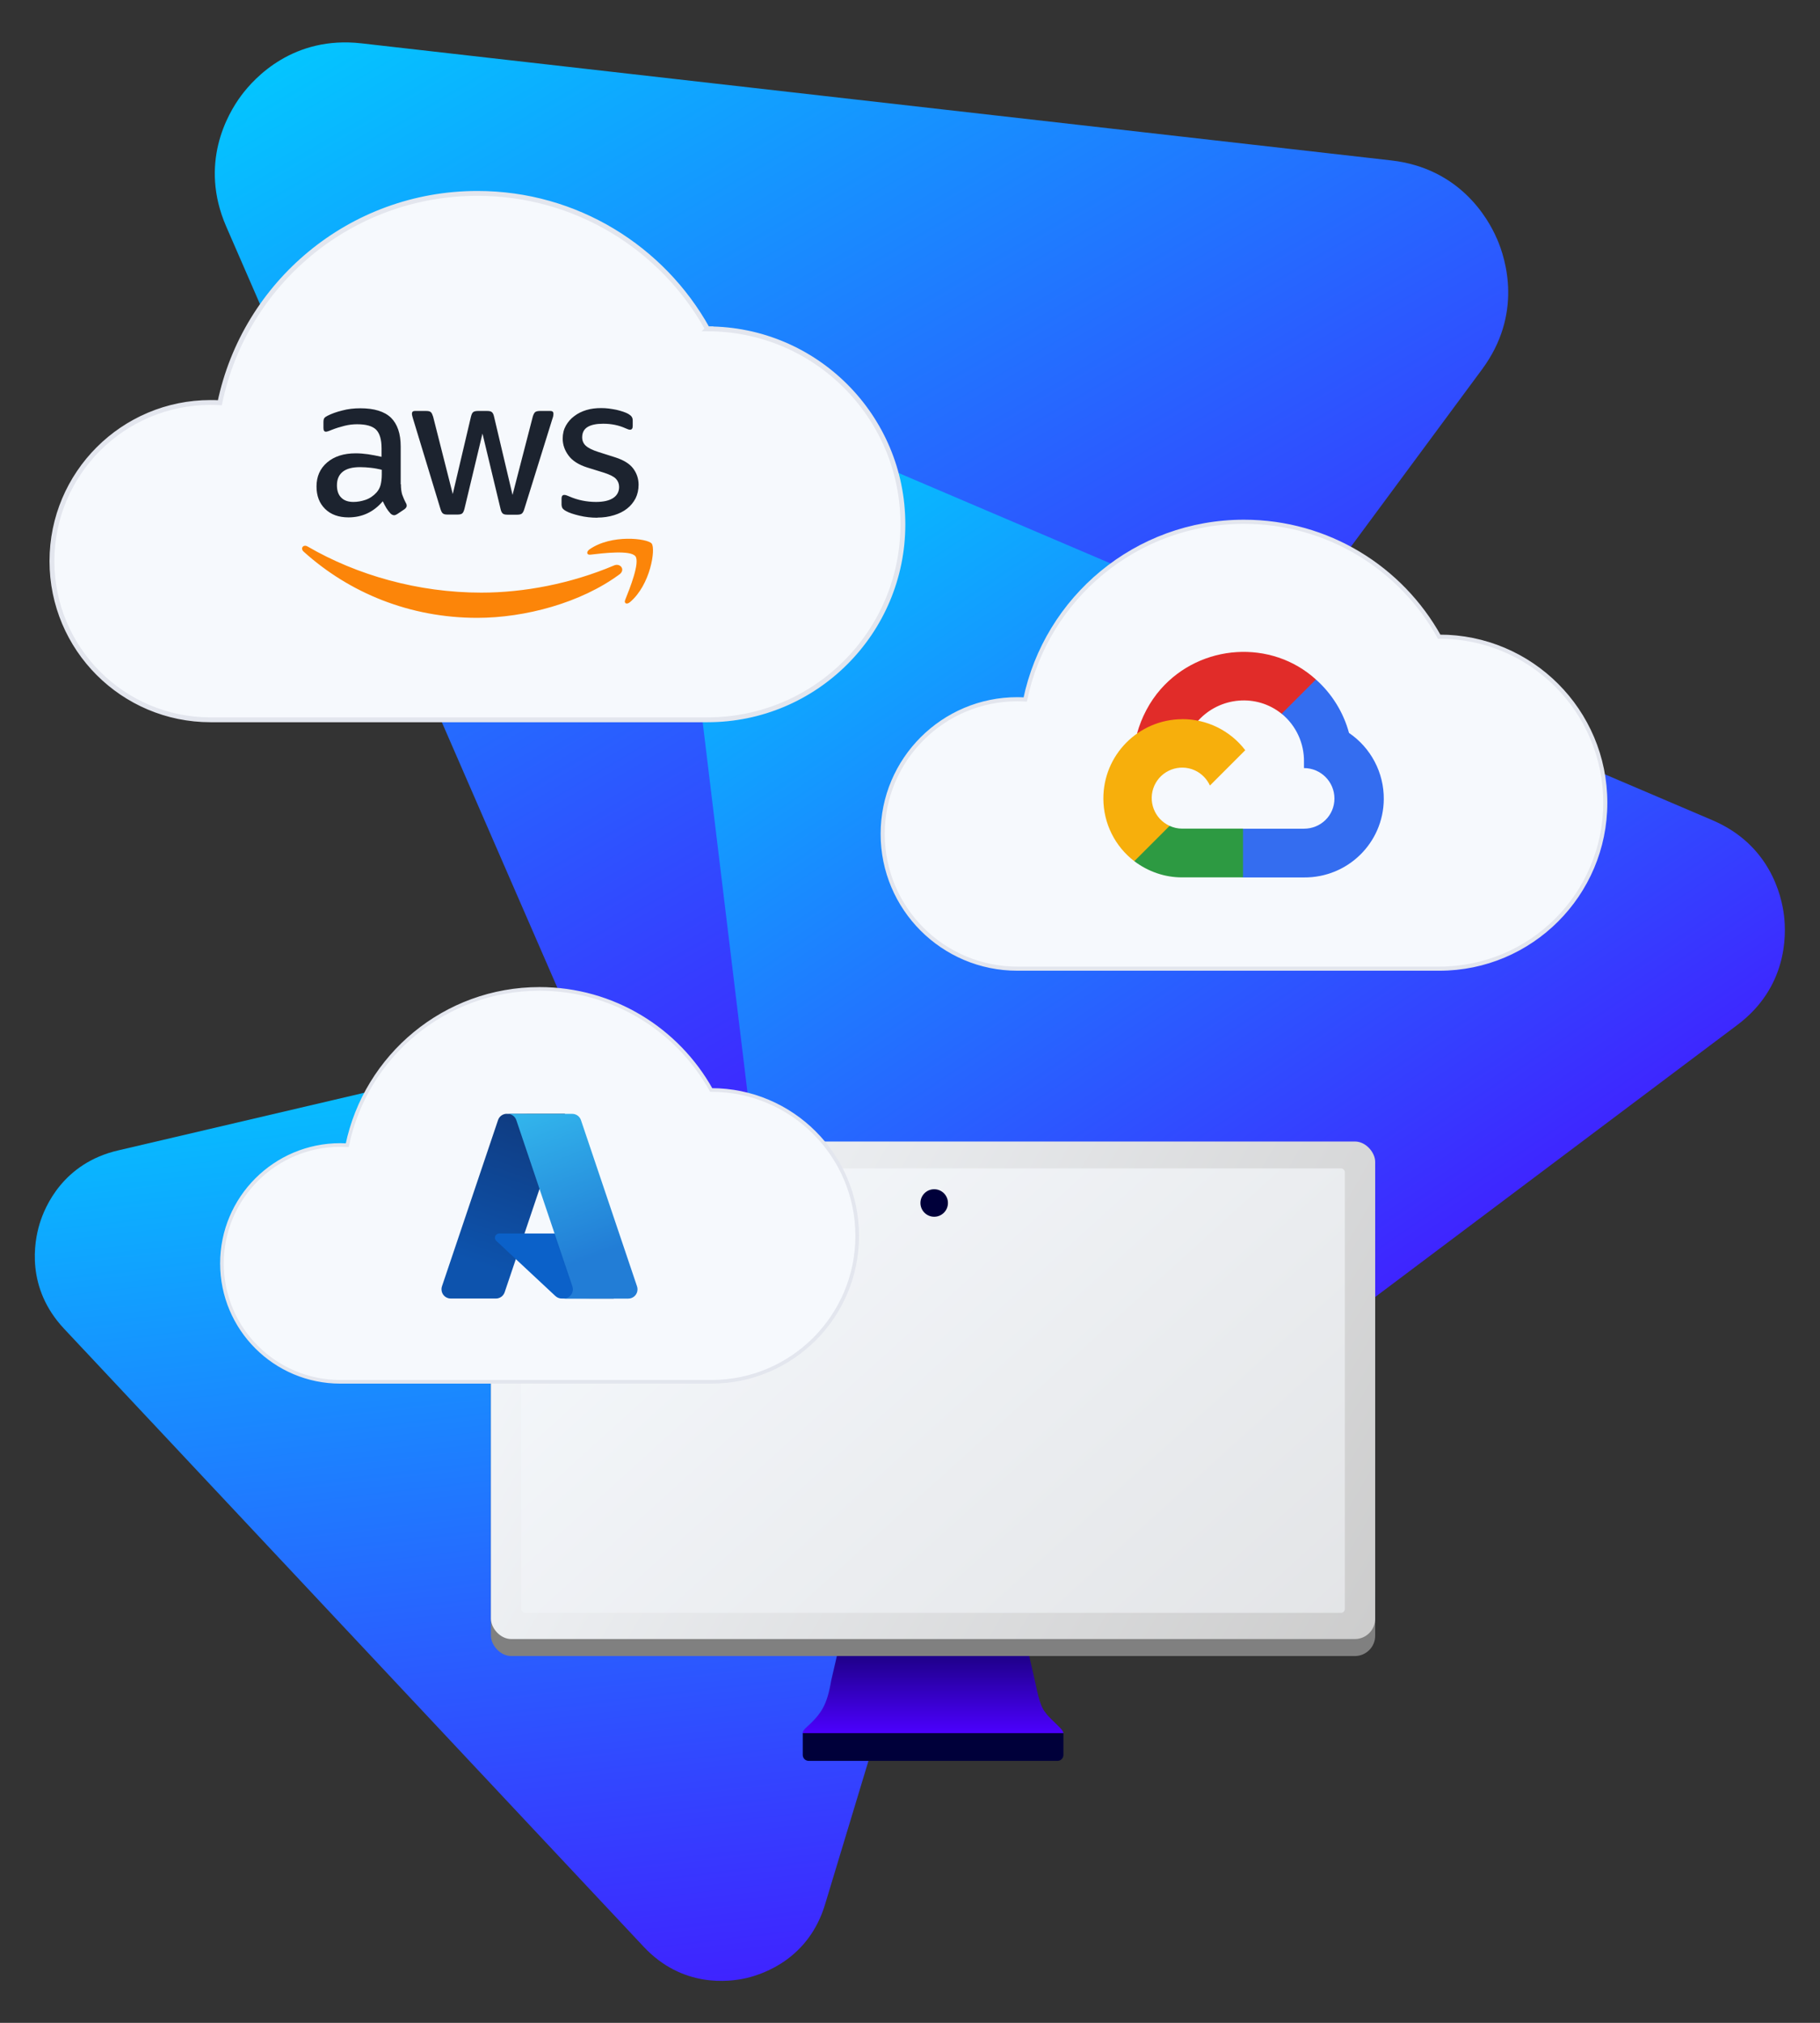 <svg id="eGAP3IVklT21" xmlns="http://www.w3.org/2000/svg" xmlns:xlink="http://www.w3.org/1999/xlink" viewBox="0 0 270 300" shape-rendering="geometricPrecision" text-rendering="geometricPrecision" project-id="3c449e55c04a40328a56b7fb0d3a72a8" export-id="4c604a4f0a494076a038e4164463c433" cached="false">
<rect x="0" y="0" width="270" height="300" fill="#333333" stroke="none"/>
<style><![CDATA[
#eGAP3IVklT22_to {animation: eGAP3IVklT22_to__to 6000ms linear infinite normal forwards}@keyframes eGAP3IVklT22_to__to { 0% {transform: translate(82.341px,217.65px);animation-timing-function: cubic-bezier(0.645,0.045,0.355,1)} 33.333% {transform: translate(77.341px,220.65px);animation-timing-function: cubic-bezier(0.645,0.045,0.355,1)} 100% {transform: translate(82.341px,217.65px)}} #eGAP3IVklT22_tr {animation: eGAP3IVklT22_tr__tr 6000ms linear infinite normal forwards}@keyframes eGAP3IVklT22_tr__tr { 0% {transform: rotate(0deg);animation-timing-function: cubic-bezier(0.645,0.045,0.355,1)} 33.333% {transform: rotate(3.853deg);animation-timing-function: cubic-bezier(0.645,0.045,0.355,1)} 100% {transform: rotate(0deg)}} #eGAP3IVklT23_to {animation: eGAP3IVklT23_to__to 6000ms linear infinite normal forwards}@keyframes eGAP3IVklT23_to__to { 0% {transform: translate(127.805px,96.276px);animation-timing-function: cubic-bezier(0.645,0.045,0.355,1)} 71.667% {transform: translate(133.805px,98.276px);animation-timing-function: cubic-bezier(0.645,0.045,0.355,1)} 100% {transform: translate(127.805px,96.276px)}} #eGAP3IVklT23_tr {animation: eGAP3IVklT23_tr__tr 6000ms linear infinite normal forwards}@keyframes eGAP3IVklT23_tr__tr { 0% {transform: rotate(0deg);animation-timing-function: cubic-bezier(0.645,0.045,0.355,1)} 71.667% {transform: rotate(2.721deg);animation-timing-function: cubic-bezier(0.645,0.045,0.355,1)} 100% {transform: rotate(0deg)}} #eGAP3IVklT24_to {animation: eGAP3IVklT24_to__to 6000ms linear infinite normal forwards}@keyframes eGAP3IVklT24_to__to { 0% {transform: translate(183.132px,152.364px);animation-timing-function: cubic-bezier(0.645,0.045,0.355,1)} 58.333% {transform: translate(187.132px,146.364px);animation-timing-function: cubic-bezier(0.645,0.045,0.355,1)} 100% {transform: translate(183.132px,152.364px)}} #eGAP3IVklT24_tr {animation: eGAP3IVklT24_tr__tr 6000ms linear infinite normal forwards}@keyframes eGAP3IVklT24_tr__tr { 0% {transform: rotate(0deg);animation-timing-function: cubic-bezier(0.645,0.045,0.355,1)} 58.333% {transform: rotate(-4.968deg);animation-timing-function: cubic-bezier(0.645,0.045,0.355,1)} 100% {transform: rotate(0deg)}} #eGAP3IVklT212_to {animation: eGAP3IVklT212_to__to 6000ms linear infinite normal forwards}@keyframes eGAP3IVklT212_to__to { 0% {transform: translate(70.826px,67.716px);animation-timing-function: cubic-bezier(0.645,0.045,0.355,1)} 25% {transform: translate(70.826px,57.716px);animation-timing-function: cubic-bezier(0.645,0.045,0.355,1)} 100% {transform: translate(70.826px,67.716px)}} #eGAP3IVklT216_to {animation: eGAP3IVklT216_to__to 6000ms linear infinite normal forwards}@keyframes eGAP3IVklT216_to__to { 0% {transform: translate(80.046px,175.796px);animation-timing-function: cubic-bezier(0.645,0.045,0.355,1)} 50% {transform: translate(80.046px,165.796px);animation-timing-function: cubic-bezier(0.645,0.045,0.355,1)} 100% {transform: translate(80.046px,175.796px)}} #eGAP3IVklT222_to {animation: eGAP3IVklT222_to__to 6000ms linear infinite normal forwards}@keyframes eGAP3IVklT222_to__to { 0% {transform: translate(184.546px,110.521px);animation-timing-function: cubic-bezier(0.645,0.045,0.355,1)} 75% {transform: translate(184.546px,120.521px);animation-timing-function: cubic-bezier(0.645,0.045,0.355,1)} 100% {transform: translate(184.546px,110.521px)}}
]]></style>
<defs><linearGradient id="eGAP3IVklT22-fill" x1="73.537" y1="134.396" x2="95.265" y2="320.777" spreadMethod="pad" gradientUnits="userSpaceOnUse" gradientTransform="translate(0 0)"><stop id="eGAP3IVklT22-fill-0" offset="0%" stop-color="#00cfff"/><stop id="eGAP3IVklT22-fill-1" offset="100%" stop-color="#4c00ff"/></linearGradient><linearGradient id="eGAP3IVklT23-fill" x1="76.48" y1="-33.18" x2="190.46" y2="161.1" spreadMethod="pad" gradientUnits="userSpaceOnUse" gradientTransform="translate(0 0)"><stop id="eGAP3IVklT23-fill-0" offset="0%" stop-color="#00cfff"/><stop id="eGAP3IVklT23-fill-1" offset="100%" stop-color="#4c00ff"/></linearGradient><linearGradient id="eGAP3IVklT24-fill" x1="105.78" y1="53.318" x2="216.072" y2="216.61" spreadMethod="pad" gradientUnits="userSpaceOnUse" gradientTransform="translate(0 0)"><stop id="eGAP3IVklT24-fill-0" offset="0%" stop-color="#00cfff"/><stop id="eGAP3IVklT24-fill-1" offset="100%" stop-color="#4c00ff"/></linearGradient><linearGradient id="eGAP3IVklT26-fill" x1="133.79" y1="250.81" x2="133.79" y2="231.65" spreadMethod="pad" gradientUnits="userSpaceOnUse" gradientTransform="translate(0 0)"><stop id="eGAP3IVklT26-fill-0" offset="0%" stop-color="#4c00ff"/><stop id="eGAP3IVklT26-fill-1" offset="100%" stop-color="#00003a"/></linearGradient><linearGradient id="eGAP3IVklT28-fill" x1="3.28" y1="0.68" x2="132.16" y2="75.58" spreadMethod="pad" gradientUnits="userSpaceOnUse" gradientTransform="translate(0 0)"><stop id="eGAP3IVklT28-fill-0" offset="0%" stop-color="#f6f9fd"/><stop id="eGAP3IVklT28-fill-1" offset="100%" stop-color="#ccc"/></linearGradient><linearGradient id="eGAP3IVklT29-fill" x1="18.95" y1="-13.56" x2="210.93" y2="198.41" spreadMethod="pad" gradientUnits="userSpaceOnUse" gradientTransform="translate(0 0)"><stop id="eGAP3IVklT29-fill-0" offset="0%" stop-color="#f6f9fd"/><stop id="eGAP3IVklT29-fill-1" offset="100%" stop-color="#ccc"/></linearGradient><linearGradient id="eGAP3IVklT218-fill" x1="72.902" y1="154.246" x2="63.979" y2="180.61" spreadMethod="pad" gradientUnits="userSpaceOnUse" gradientTransform="translate(0 0)"><stop id="eGAP3IVklT218-fill-0" offset="0%" stop-color="#103778"/><stop id="eGAP3IVklT218-fill-1" offset="100%" stop-color="#0d53ad"/></linearGradient><linearGradient id="eGAP3IVklT220-fill" x1="75.679" y1="166.539" x2="73.62" y2="167.241" spreadMethod="pad" gradientUnits="userSpaceOnUse" gradientTransform="translate(0 0)"><stop id="eGAP3IVklT220-fill-0" offset="0%" stop-color="rgba(0,0,0,0.3)"/><stop id="eGAP3IVklT220-fill-1" offset="7%" stop-color="rgba(0,0,0,0.2)"/><stop id="eGAP3IVklT220-fill-2" offset="32%" stop-color="rgba(0,0,0,0.1)"/><stop id="eGAP3IVklT220-fill-3" offset="62%" stop-color="rgba(0,0,0,0.05)"/><stop id="eGAP3IVklT220-fill-4" offset="100%" stop-color="rgba(0,0,0,0)"/></linearGradient><linearGradient id="eGAP3IVklT221-fill" x1="74.618" y1="153.466" x2="84.4" y2="179.55" spreadMethod="pad" gradientUnits="userSpaceOnUse" gradientTransform="translate(0 0)"><stop id="eGAP3IVklT221-fill-0" offset="0%" stop-color="#35bff0"/><stop id="eGAP3IVklT221-fill-1" offset="100%" stop-color="#227dd6"/></linearGradient></defs><g id="eGAP3IVklT22_to" transform="translate(82.341,217.65)"><g id="eGAP3IVklT22_tr" transform="rotate(0)"><path d="M149.97,140.3c-1.89-2.02-7.17-6.5-15.26-4.62L12.33,164.33C4.24,166.22,1.5,172.59,0.7,175.24c-.8,2.66-2.05,9.46,3.64,15.53l86,91.67c5.69,6.06,12.57,5.25,15.26,4.62c2.69-.64,9.23-2.96,11.63-10.91l36.39-120.31c2.41-7.95-1.74-13.51-3.64-15.53h-.01v-.01Z" transform="translate(-77.175,-211.359)" fill="url(#eGAP3IVklT22-fill)"/></g></g><g id="eGAP3IVklT23_to" transform="translate(127.805,96.276)"><g id="eGAP3IVklT23_tr" transform="rotate(0)"><path d="M217.43,29.09c-1.34-3.1-5.58-10.44-15.67-11.59L49.02,0.14c-10.1-1.16-15.87,5.05-17.89,7.78s-6.25,10.05-2.2,19.38L90.27,168.26c4.06,9.32,12.31,11.22,15.67,11.59c3.36.38,11.84.39,17.89-7.78L215.24,48.48c6.04-8.17,3.56-16.27,2.2-19.38h-.01v-.01Z" transform="translate(-123.177,-89.985)" fill="url(#eGAP3IVklT23-fill)"/></g></g><g id="eGAP3IVklT24_to" transform="translate(183.132,152.364)"><g id="eGAP3IVklT24_tr" transform="rotate(0)"><path d="M124.32,231.39c2.81,1.21,10.16,3.4,17.52-2.12L253.1,145.72c7.36-5.52,7.3-13.19,6.93-16.24s-2.14-10.5-10.6-14.12L121.44,60.77c-8.46-3.6-15.08.28-17.52,2.12s-8.03,7.11-6.93,16.24l16.72,138.14c1.11,9.13,7.78,12.91,10.6,14.12h.01Z" transform="translate(-178.503,-146.073)" fill="url(#eGAP3IVklT24-fill)"/></g></g><g transform="translate(.269 0)"><path d="M150.45,247.67c-.95-1.13-1.26-3.55-1.79-5.74-.88-3.73-1.79-7.82-2.71-11.53-.68-2.34-1.24-2.92-3.55-3.08-3.36-.11-6.9-.02-10.32-.05-2.74.08-6.43-.25-8.51.32-1.12.36-1.55,1.31-2.06,3.25-.9,3.81-1.93,8.16-2.82,12.06-.65,3.79-1.46,4.99-3.87,7.16-.52.57-.5.83.16.87c3,.05,13.7,0,23.02.02c6.27-.1,10.15.19,14.99-.1.73-.22-1.75-2.05-2.47-3.08l-.07-.1Z" transform="translate(4.36 6.291)" fill="url(#eGAP3IVklT26-fill)"/><rect width="131.18" height="73.79" rx="3.01" ry="3.01" transform="translate(72.56 171.811)" fill="#808080"/><rect width="131.18" height="73.79" rx="3.01" ry="3.01" transform="translate(72.56 169.291)" fill="url(#eGAP3IVklT28-fill)"/><rect width="122.17" height="65.91" rx="0.56" ry="0.56" transform="translate(77.07 173.281)" fill="url(#eGAP3IVklT29-fill)"/><circle r="2.04" transform="translate(138.32 178.411)" fill="#00003a"/><path d="M114.46,250.74h38.67v3.24c0,.48-.39.88-.88.88h-36.91c-.49,0-.88-.4-.88-.88v-3.24Z" transform="translate(4.36 6.291)" fill="#00003a"/></g><g id="eGAP3IVklT212_to" transform="translate(70.826,67.716)"><g transform="translate(-70.557,-67.716)"><path d="M99.8,42.47h-.02C93.12,30.5,80.34,22.39,65.66,22.39c-18.82,0-34.52,13.32-38.21,31.05-.46-.03-.91-.04-1.38-.04-12.99,0-23.53,10.53-23.53,23.53s10.53,23.53,23.53,23.53h73.72c16.01,0,28.99-12.98,28.99-28.99s-12.98-28.99-28.99-28.99l.01-.01Z" transform="translate(4.897 6.291)" fill="#f6f9fd" stroke="#e3e6ee" stroke-width="0.72" stroke-miterlimit="10"/><path d="M54.31,65.52c0,.64.07,1.16.19,1.54.14.38.31.8.55,1.25.09.14.12.28.12.4c0,.17-.1.35-.33.52l-1.09.73c-.16.1-.31.16-.45.16-.17,0-.35-.09-.52-.24-.24-.26-.45-.54-.62-.81-.17-.29-.35-.62-.54-1.02-1.35,1.59-3.05,2.39-5.09,2.39-1.45,0-2.62-.42-3.46-1.25-.85-.83-1.28-1.94-1.28-3.33c0-1.47.52-2.67,1.58-3.57s2.46-1.35,4.24-1.35c.59,0,1.2.05,1.84.14s1.3.23,1.99.38v-1.26c0-1.32-.28-2.23-.81-2.77-.55-.54-1.49-.8-2.82-.8-.61,0-1.23.07-1.87.23s-1.26.35-1.87.59c-.28.12-.48.19-.61.23s-.21.05-.28.05c-.24,0-.36-.17-.36-.54v-.85c0-.28.03-.48.12-.61s.24-.24.48-.36c.61-.31,1.33-.57,2.18-.78.85-.23,1.75-.33,2.7-.33c2.06,0,3.57.47,4.54,1.4.95.94,1.44,2.36,1.44,4.26v5.61h.03v-.01Zm-7.03,2.63c.57,0,1.16-.1,1.78-.31s1.18-.59,1.65-1.11c.28-.33.48-.69.59-1.11.1-.42.17-.92.17-1.51v-.73c-.5-.12-1.04-.23-1.59-.29s-1.09-.1-1.63-.1c-1.16,0-2.01.23-2.58.69s-.85,1.13-.85,1.99c0,.81.21,1.42.64,1.84.42.43,1.02.64,1.82.64Zm13.91,1.87c-.31,0-.52-.05-.66-.17-.14-.1-.26-.35-.36-.68L56.1,55.78c-.1-.35-.16-.57-.16-.69c0-.28.14-.43.42-.43h1.7c.33,0,.55.05.68.17.14.1.24.35.35.68L62,66.98l2.7-11.47c.09-.35.19-.57.33-.68s.38-.17.69-.17h1.39c.33,0,.55.05.69.17.14.1.26.35.33.68l2.74,11.6l3-11.6c.1-.35.23-.57.35-.68.14-.1.36-.17.68-.17h1.61c.28,0,.43.14.43.43c0,.09-.02.17-.03.28s-.05.24-.12.43L72.62,69.19c-.1.35-.23.57-.36.68s-.36.17-.66.17h-1.49c-.33,0-.55-.05-.69-.17s-.26-.35-.33-.69L66.41,58.01L63.74,69.16c-.09.35-.19.57-.33.69s-.38.17-.69.17h-1.49-.04Zm22.25.47c-.9,0-1.8-.1-2.67-.31s-1.54-.43-1.99-.69c-.28-.16-.47-.33-.54-.48s-.1-.33-.1-.48v-.88c0-.36.14-.54.4-.54.1,0,.21.02.31.05s.26.1.43.17c.59.26,1.23.47,1.91.61.69.14,1.37.21,2.06.21c1.09,0,1.94-.19,2.53-.57s.9-.94.9-1.65c0-.48-.16-.88-.47-1.21s-.9-.62-1.75-.9l-2.51-.78c-1.26-.4-2.2-.99-2.77-1.77-.57-.76-.87-1.61-.87-2.51c0-.73.16-1.37.47-1.92s.73-1.04,1.25-1.42c.52-.4,1.11-.69,1.8-.9s1.42-.29,2.18-.29c.38,0,.78.02,1.16.07.4.05.76.12,1.13.19.35.09.68.17.99.28s.55.21.73.31c.24.14.42.28.52.43.1.14.16.33.16.57v.81c0,.36-.14.55-.4.55-.14,0-.36-.07-.66-.21-.99-.45-2.1-.68-3.33-.68-.99,0-1.77.16-2.3.48s-.81.83-.81,1.54c0,.48.17.9.52,1.23s.99.66,1.91.95l2.46.78c1.25.4,2.15.95,2.68,1.66s.8,1.52.8,2.42c0,.74-.16,1.42-.45,2.01-.31.59-.73,1.11-1.26,1.52-.54.43-1.18.74-1.92.97-.78.24-1.59.36-2.48.36l-.02.02Z" transform="translate(4.897 6.291)" fill="#1c232f"/><path d="M86.72,78.9c-5.7,4.21-13.98,6.44-21.09,6.44-9.98,0-18.96-3.69-25.75-9.82-.54-.48-.05-1.14.59-.76c7.34,4.26,16.4,6.84,25.77,6.84c6.32,0,13.27-1.32,19.66-4.02.95-.43,1.77.62.83,1.32h-.01Zm2.37-2.7c-.73-.94-4.81-.45-6.67-.23-.55.07-.64-.42-.14-.78c3.26-2.29,8.61-1.63,9.23-.87.62.78-.17,6.13-3.22,8.69-.47.4-.92.19-.71-.33.69-1.71,2.23-5.58,1.51-6.49v.01Z" transform="translate(4.897 6.291)" fill="#fc8509"/></g></g><g id="eGAP3IVklT216_to" transform="translate(80.046,175.796)"><g transform="translate(-79.777,-175.796)"><path d="M100.35,155.36h-.01c-4.98-8.94-14.51-14.99-25.47-14.99-14.05,0-25.77,9.94-28.52,23.18-.34-.02-.68-.03-1.03-.03-9.7,0-17.56,7.86-17.56,17.56s7.86,17.56,17.56,17.56h55.04c11.95,0,21.64-9.69,21.64-21.64s-9.69-21.64-21.64-21.64h-.01Z" transform="translate(4.897 6.291)" fill="#f6f9fd" stroke="#e3e6ee" stroke-width="0.54" stroke-miterlimit="10"/><path d="M70.03,158.9h8.6L69.7,185.36c-.19.56-.71.93-1.3.93h-6.7c-.76,0-1.37-.61-1.37-1.37c0-.15.02-.3.07-.44l8.32-24.66c.19-.56.71-.93,1.3-.93l.01.01Z" transform="translate(4.897 6.291)" fill="url(#eGAP3IVklT218-fill)"/><path d="M82.53,176.65h-13.64c-.35,0-.63.28-.63.63c0,.18.07.34.2.46l8.77,8.18c.26.24.59.37.94.37h7.73l-3.36-9.65-.01.01Z" transform="translate(4.897 6.291)" fill="#0b61c9"/><path d="M70.03,158.9c-.6,0-1.12.38-1.3.95l-8.31,24.62c-.26.71.11,1.49.83,1.75.15.05.31.08.47.08h6.87c.52-.09.95-.46,1.13-.96l1.66-4.88l5.92,5.52c.25.21.56.32.88.32h7.7l-3.38-9.65h-9.84l6.02-17.75h-8.64-.01Z" transform="translate(4.897 6.291)" fill="url(#eGAP3IVklT220-fill)"/><path d="M81.02,159.83c-.19-.56-.71-.93-1.3-.93h-9.59c.59,0,1.11.37,1.3.93l8.32,24.66c.24.72-.14,1.49-.86,1.74-.14.05-.29.07-.44.07h9.59c.76,0,1.37-.61,1.37-1.37c0-.15-.02-.3-.07-.44l-8.32-24.66Z" transform="translate(4.897 6.291)" fill="url(#eGAP3IVklT221-fill)"/></g></g><g id="eGAP3IVklT222_to" transform="translate(184.546,110.521)"><g transform="translate(-184.277,-110.521)"><path d="M208.36,88.14h-.02c-5.66-10.17-16.51-17.05-28.97-17.05-15.98,0-29.31,11.31-32.44,26.36-.39-.02-.78-.04-1.17-.04-11.03,0-19.98,8.94-19.98,19.98s8.94,19.98,19.98,19.98h62.6c13.59,0,24.62-11.02,24.62-24.62s-11.02-24.62-24.62-24.62v.01Z" transform="translate(4.897 6.291)" fill="#f6f9fd" stroke="#e3e6ee" stroke-width="0.61" stroke-miterlimit="10"/><path d="M186.19,99.62L189.81,96l.24-1.52c-6.59-5.99-17.07-5.31-23.01,1.42-1.65,1.87-2.87,4.2-3.53,6.61l1.3-.18l7.23-1.19.56-.57c3.22-3.53,8.66-4.01,12.37-1l1.22.06v-.01Z" transform="translate(4.897 6.291)" fill="#e12c29"/><path d="M194.96,102.4c-.83-3.06-2.54-5.81-4.91-7.92l-5.08,5.08c2.142,1.754,3.361,4.392,3.31,7.16v.9c2.49,0,4.52,2.02,4.52,4.52s-2.02,4.47-4.52,4.47h-9.05l-.89.96v5.42l.89.85h9.05c6.49.05,11.79-5.12,11.84-11.61.03-3.93-1.91-7.62-5.17-9.83" transform="translate(4.897 6.291)" fill="#346df0"/><path d="M170.2,123.83h9.04v-7.23h-9.04c-.64,0-1.27-.14-1.85-.41l-1.28.39-3.64,3.62-.32,1.23c2.04,1.54,4.53,2.41,7.09,2.4" transform="translate(4.897 6.291)" fill="#2d9a42"/><path d="M170.2,100.37c-6.49.04-11.72,5.33-11.68,11.82.018,3.624,1.712,7.036,4.59,9.24l5.24-5.24c-2.271-1.031-3.282-3.704-2.26-5.98c1.031-2.271,3.704-3.282,5.98-2.26c1,.45,1.8,1.26,2.26,2.26l5.24-5.24c-2.23-2.92-5.7-4.62-9.37-4.61" transform="translate(4.897 6.291)" fill="#f7af0c"/></g></g></svg>
